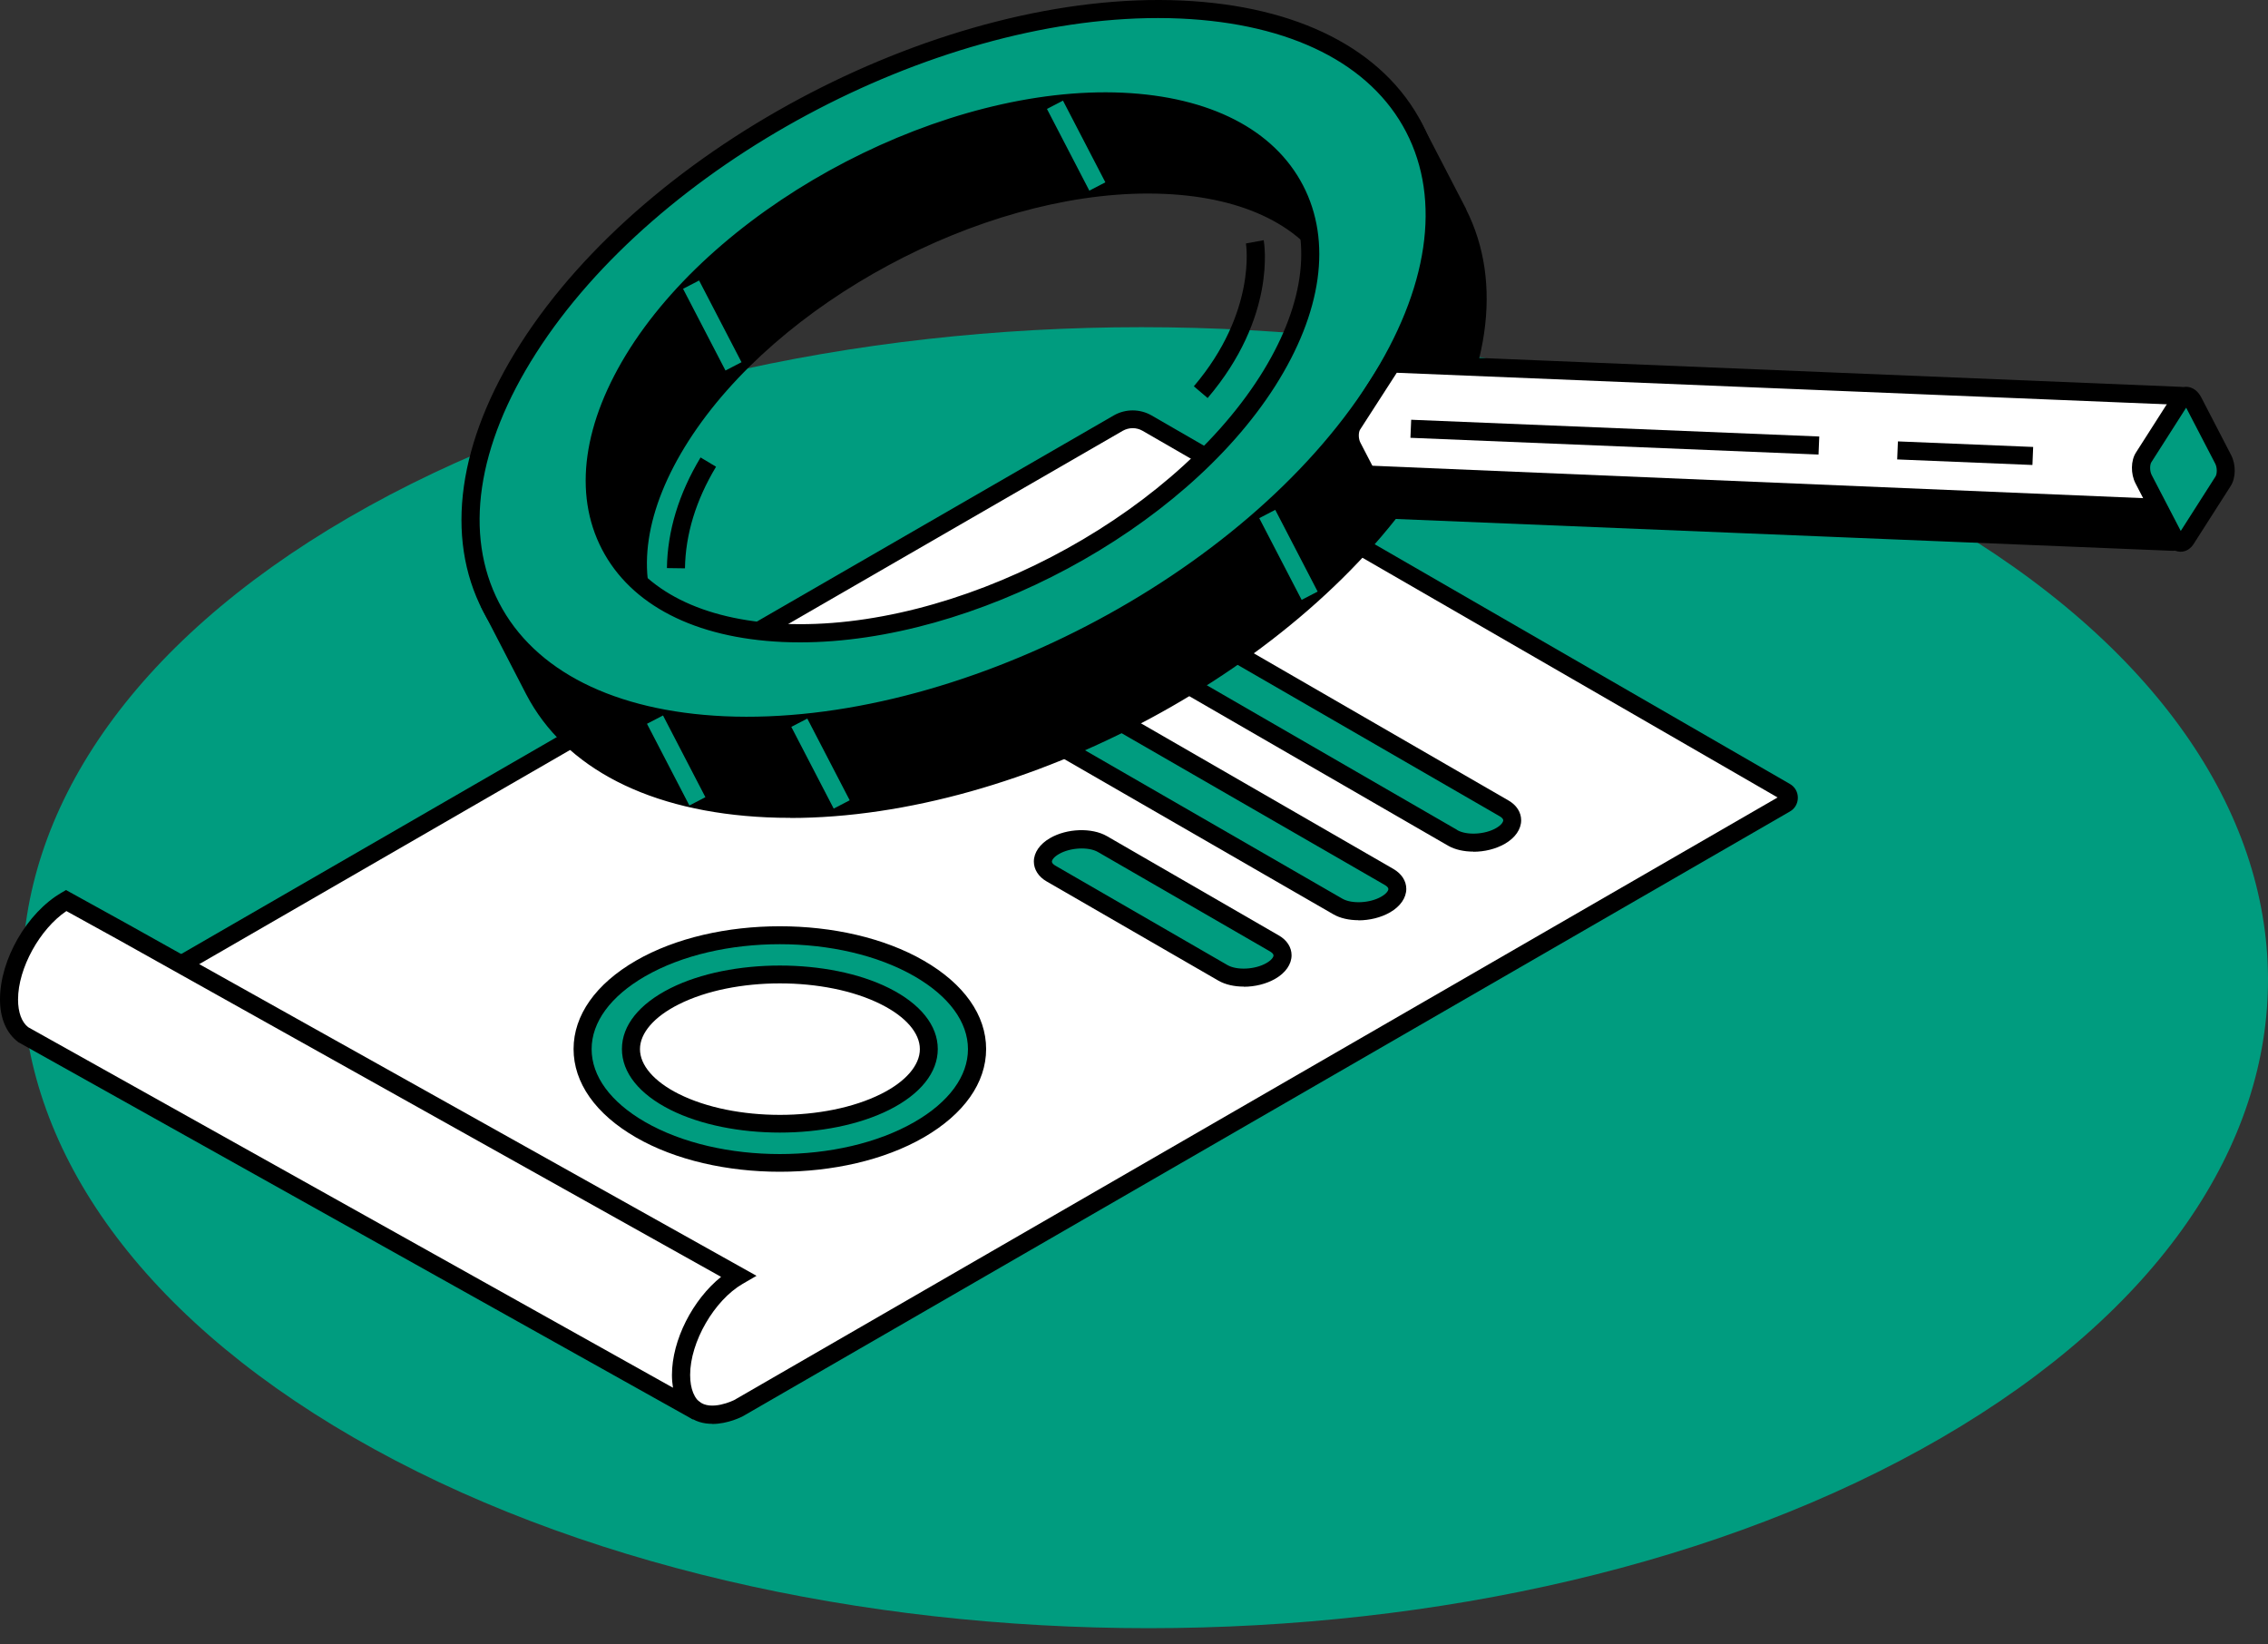 <svg width="120" height="87" viewBox="0 0 120 87" fill="none" xmlns="http://www.w3.org/2000/svg">
<rect x="0" y="0" width="120" height="87" fill="#333333" stroke="none"/>
<path d="M102.464 27.388C79.182 13.95 41.563 13.95 18.438 27.388C-4.686 40.826 -4.563 62.613 18.718 76.058C41.999 89.503 79.605 89.496 102.737 76.058C125.861 62.62 125.738 40.826 102.464 27.388Z" fill="#009C7F"/>
<path d="M59.162 22.381L3.977 54.25L23.82 65.71C25.437 67.272 36.235 74.135 36.665 74.503C37.572 75.28 39.059 74.503 39.059 74.503L94.456 42.511C94.701 42.367 94.701 42.02 94.456 41.876L60.683 22.381C60.212 22.108 59.632 22.108 59.162 22.381Z" fill="white"/>
<path d="M37.681 75.328C37.231 75.328 36.754 75.212 36.351 74.871C36.221 74.762 35.069 74.012 33.848 73.214C30.451 70.99 24.803 67.293 23.534 66.106L3.022 54.264L58.93 21.978C59.544 21.624 60.315 21.624 60.928 21.978L94.701 41.474C94.967 41.624 95.124 41.897 95.124 42.204C95.124 42.511 94.967 42.784 94.701 42.934L39.305 74.926C39.243 74.96 38.507 75.335 37.688 75.335L37.681 75.328ZM4.932 54.25L24.155 65.362C25.266 66.433 31.187 70.315 34.373 72.402C36.194 73.596 36.842 74.019 36.979 74.135C37.613 74.68 38.827 74.08 38.841 74.073L94.053 42.19L60.451 22.79C60.13 22.606 59.735 22.606 59.407 22.79L4.939 54.243L4.932 54.25Z" fill="black"/>
<path d="M6.521 49.312L39.059 67.511C37.388 68.473 36.037 70.82 36.037 72.743C36.037 73.691 36.365 74.36 36.897 74.68L1.207 54.721C0.757 54.373 0.477 53.739 0.477 52.873C0.477 50.942 1.828 48.602 3.499 47.641L6.521 49.305V49.312Z" fill="white"/>
<path d="M36.658 75.096L0.969 55.137C0.321 54.646 0 53.855 0 52.872C0 50.758 1.432 48.282 3.261 47.224L3.493 47.088L6.753 48.889L40.028 67.497L39.298 67.92C37.79 68.793 36.515 70.997 36.515 72.743C36.515 73.48 36.74 74.025 37.142 74.271L36.658 75.096ZM3.513 48.2C2.108 49.148 0.955 51.222 0.955 52.879C0.955 53.554 1.146 54.08 1.494 54.346L35.608 73.418C35.573 73.207 35.553 72.982 35.553 72.743C35.553 70.894 36.651 68.759 38.152 67.552L6.282 49.728L3.513 48.2Z" fill="black"/>
<path d="M76.856 44.332L55.083 31.753C54.435 31.378 54.517 30.723 55.267 30.294C56.017 29.864 57.15 29.816 57.798 30.191L79.571 42.77C80.219 43.145 80.138 43.8 79.387 44.23C78.637 44.659 77.504 44.707 76.856 44.332Z" fill="#009C7F"/>
<path d="M77.961 45.055C77.463 45.055 76.986 44.953 76.618 44.741L54.844 32.163C54.414 31.917 54.169 31.535 54.169 31.112C54.169 30.641 54.482 30.184 55.028 29.871C55.922 29.352 57.245 29.311 58.036 29.768L79.81 42.347C80.24 42.592 80.485 42.974 80.485 43.397C80.485 43.868 80.171 44.325 79.626 44.639C79.141 44.919 78.541 45.062 77.954 45.062L77.961 45.055ZM77.102 43.916C77.6 44.202 78.562 44.154 79.155 43.813C79.455 43.643 79.537 43.472 79.537 43.397C79.537 43.329 79.462 43.247 79.339 43.179L57.566 30.601C57.068 30.314 56.106 30.362 55.512 30.703C55.246 30.853 55.13 31.017 55.13 31.112C55.13 31.18 55.205 31.262 55.328 31.33L77.102 43.909V43.916Z" fill="black"/>
<path d="M70.785 47.954L54.803 38.738C54.155 38.363 54.237 37.708 54.987 37.279C55.737 36.849 56.87 36.801 57.518 37.176L73.5 46.392C74.148 46.767 74.066 47.422 73.316 47.852C72.566 48.282 71.433 48.329 70.785 47.954Z" fill="#009C7F"/>
<path d="M71.883 48.684C71.385 48.684 70.908 48.581 70.546 48.37L54.564 39.154C54.134 38.909 53.889 38.527 53.889 38.104C53.889 37.633 54.203 37.176 54.748 36.862C55.642 36.344 56.965 36.303 57.756 36.76L73.732 45.976C74.162 46.228 74.407 46.61 74.407 47.026C74.407 47.497 74.094 47.954 73.548 48.268C73.064 48.547 72.456 48.691 71.877 48.691L71.883 48.684ZM56.426 37.401C56.01 37.401 55.56 37.504 55.226 37.695C54.925 37.865 54.844 38.036 54.844 38.111C54.844 38.179 54.919 38.261 55.041 38.329L71.024 47.545C71.522 47.831 72.484 47.783 73.077 47.442C73.343 47.292 73.459 47.129 73.459 47.033C73.459 46.965 73.384 46.883 73.261 46.815L57.279 37.599C57.061 37.469 56.754 37.408 56.426 37.408V37.401Z" fill="black"/>
<path d="M64.708 51.467L55.615 46.214C54.967 45.839 55.049 45.184 55.799 44.755C56.549 44.325 57.682 44.277 58.33 44.652L67.423 49.905C68.071 50.28 67.989 50.935 67.238 51.365C66.488 51.794 65.356 51.842 64.708 51.467Z" fill="#009C7F"/>
<path d="M65.813 52.197C65.315 52.197 64.837 52.094 64.469 51.883L55.376 46.631C54.946 46.385 54.701 45.996 54.701 45.58C54.701 45.109 55.014 44.652 55.56 44.339C56.454 43.82 57.777 43.779 58.568 44.236L67.661 49.489C68.091 49.734 68.337 50.116 68.337 50.539C68.337 51.01 68.023 51.467 67.477 51.781C66.993 52.06 66.392 52.204 65.806 52.204L65.813 52.197ZM64.946 51.058C65.444 51.344 66.406 51.296 66.999 50.955C67.266 50.805 67.382 50.642 67.382 50.546C67.382 50.478 67.306 50.396 67.184 50.328L58.091 45.075C57.593 44.789 56.631 44.837 56.038 45.178C55.772 45.328 55.656 45.491 55.656 45.587C55.656 45.655 55.731 45.737 55.853 45.805L64.946 51.058Z" fill="black"/>
<path d="M48.643 51.242C52.715 53.595 52.715 57.408 48.643 59.762C44.571 62.115 37.961 62.115 33.888 59.762C29.816 57.408 29.816 53.595 33.888 51.242C37.961 48.889 44.571 48.889 48.643 51.242Z" fill="#009C7F"/>
<path d="M41.262 61.992C38.5 61.992 35.744 61.385 33.643 60.171C31.515 58.943 30.348 57.286 30.348 55.498C30.348 53.711 31.521 52.054 33.643 50.826C37.845 48.397 44.68 48.397 48.882 50.826C51.01 52.054 52.176 53.711 52.176 55.498C52.176 57.286 51.003 58.943 48.882 60.171C46.781 61.385 44.025 61.992 41.262 61.992ZM41.262 49.953C38.677 49.953 36.092 50.519 34.12 51.658C32.306 52.709 31.303 54.073 31.303 55.505C31.303 56.938 32.306 58.302 34.12 59.352C38.056 61.624 44.462 61.624 48.398 59.352C50.212 58.302 51.215 56.938 51.215 55.505C51.215 54.073 50.212 52.709 48.398 51.658C46.426 50.519 43.841 49.953 41.255 49.953H41.262Z" fill="black"/>
<path d="M46.835 52.709C43.759 51.167 38.766 51.167 35.689 52.709C32.613 54.25 32.613 56.754 35.689 58.295C38.766 59.837 43.759 59.837 46.835 58.295C49.912 56.754 49.912 54.25 46.835 52.709Z" fill="white"/>
<path d="M41.262 59.919C39.168 59.919 37.074 59.516 35.478 58.718C33.82 57.886 32.906 56.747 32.906 55.498C32.906 54.25 33.82 53.111 35.478 52.279C38.67 50.683 43.861 50.683 47.047 52.279C48.704 53.111 49.618 54.257 49.618 55.498C49.618 56.74 48.704 57.886 47.047 58.718C45.451 59.516 43.356 59.919 41.262 59.919ZM41.262 52.026C39.325 52.026 37.381 52.395 35.907 53.138C34.611 53.786 33.861 54.653 33.861 55.505C33.861 56.358 34.605 57.218 35.907 57.872C38.861 59.353 43.67 59.353 46.624 57.872C47.92 57.224 48.67 56.358 48.67 55.505C48.67 54.653 47.927 53.793 46.624 53.138C45.151 52.395 43.206 52.026 41.269 52.026H41.262Z" fill="black"/>
<path d="M76.979 10.948L74.94 7.012L74.06 7.708C71.809 6.085 68.678 5.082 64.776 4.905C58.384 4.618 49.987 2.879 43.589 6.317C37.579 9.543 33.473 17.763 30.239 22.824C28.132 26.119 27.156 29.257 27.183 32.04L26.112 32.354L28.261 36.508C30.137 40.117 34.387 42.483 40.587 42.763C52.982 43.322 68.446 35.301 75.124 24.843C78.528 19.509 78.992 14.577 76.979 10.948ZM69.339 24.577C66.863 28.459 60.574 28.384 55.935 30.792C51.297 33.2 48.309 38.084 43.712 37.879C34.516 37.463 31.078 30.839 36.031 23.084C40.99 15.328 52.463 9.373 61.658 9.782C70.854 10.198 74.292 16.822 69.339 24.577Z" fill="black"/>
<path d="M41.808 43.268C41.392 43.268 40.976 43.261 40.567 43.241C34.393 42.961 29.878 40.649 27.838 36.726L25.423 32.054L26.713 31.678C26.767 28.827 27.845 25.689 29.837 22.565C30.396 21.692 30.983 20.716 31.604 19.693C34.584 14.761 38.288 8.615 43.364 5.894C48.589 3.09 55.021 3.643 60.697 4.127C62.143 4.25 63.507 4.366 64.796 4.427C68.493 4.591 71.679 5.519 74.039 7.115L75.097 6.283L77.47 10.86C77.504 10.928 77.538 10.989 77.573 11.057V11.078C79.544 14.987 78.821 19.953 75.526 25.11C68.998 35.328 54.107 43.275 41.808 43.275V43.268ZM28.738 36.385C30.676 39.946 34.871 42.02 40.608 42.279C52.818 42.825 68.132 34.891 74.721 24.577C77.921 19.571 78.575 14.809 76.563 11.174L76.372 10.826H76.386L74.79 7.735L74.08 8.295L73.787 8.083C71.549 6.474 68.432 5.532 64.762 5.368C63.452 5.307 62.081 5.191 60.622 5.068C55.076 4.591 48.793 4.052 43.821 6.726C38.971 9.325 35.342 15.348 32.422 20.178C31.801 21.208 31.208 22.19 30.642 23.07C28.663 26.167 27.634 29.264 27.661 32.02V32.381L26.801 32.633L28.732 36.378L28.738 36.385ZM43.991 38.363C43.889 38.363 43.786 38.363 43.684 38.357C39.059 38.145 35.669 36.406 34.134 33.452C32.599 30.498 33.132 26.726 35.621 22.817C40.655 14.946 52.34 8.875 61.679 9.298C66.304 9.509 69.694 11.248 71.229 14.202C72.764 17.156 72.231 20.928 69.742 24.837C68.084 27.436 64.933 28.329 61.604 29.277C59.742 29.803 57.825 30.348 56.154 31.215C54.462 32.095 52.982 33.322 51.549 34.509C49.162 36.487 46.904 38.363 43.991 38.363ZM60.737 10.239C51.87 10.239 41.133 15.969 36.426 23.336C34.127 26.938 33.609 30.376 34.98 33.009C36.351 35.648 39.455 37.204 43.725 37.395C46.406 37.524 48.609 35.696 50.935 33.766C52.409 32.545 53.923 31.283 55.71 30.362C57.47 29.448 59.435 28.889 61.338 28.35C64.489 27.456 67.463 26.61 68.93 24.318C71.229 20.716 71.747 17.279 70.376 14.646C69.005 12.006 65.901 10.45 61.631 10.259C61.338 10.246 61.038 10.239 60.737 10.239Z" fill="black"/>
<path d="M62.497 0.505C50.103 -0.055 34.639 7.967 27.961 18.424C21.283 28.882 25.914 37.804 38.309 38.363C50.703 38.923 66.167 30.901 72.845 20.444C79.523 9.986 74.892 1.064 62.497 0.505ZM67.054 20.184C62.095 27.94 50.621 33.895 41.426 33.486C32.231 33.07 28.793 26.446 33.745 18.691C38.705 10.935 50.178 4.98 59.373 5.389C68.568 5.805 72.006 12.428 67.054 20.184Z" fill="#009C7F"/>
<path d="M39.523 38.868C39.107 38.868 38.691 38.861 38.282 38.841C32.108 38.561 27.586 36.249 25.553 32.326C23.52 28.404 24.23 23.37 27.552 18.165C34.305 7.599 49.994 -0.532 62.518 0.027C68.691 0.307 73.214 2.619 75.246 6.542C77.279 10.464 76.57 15.491 73.248 20.703C66.72 30.921 51.829 38.868 39.53 38.868H39.523ZM61.263 0.955C49.257 0.955 34.734 8.711 28.363 18.684C25.225 23.588 24.537 28.281 26.405 31.89C28.275 35.498 32.511 37.627 38.329 37.893C50.539 38.438 65.853 30.505 72.443 20.191C75.581 15.287 76.27 10.594 74.401 6.985C72.532 3.377 68.296 1.248 62.477 0.982C62.074 0.962 61.672 0.955 61.263 0.955ZM42.327 33.984C42.013 33.984 41.706 33.977 41.399 33.964C36.774 33.752 33.384 32.013 31.849 29.059C30.314 26.105 30.846 22.333 33.336 18.424C38.37 10.553 50.055 4.488 59.394 4.904C64.019 5.116 67.409 6.855 68.944 9.809C70.478 12.763 69.946 16.535 67.457 20.444C62.593 28.063 51.495 33.984 42.327 33.984ZM58.459 5.846C49.591 5.846 38.855 11.576 34.148 18.943C31.849 22.544 31.331 25.983 32.702 28.616C34.073 31.249 37.176 32.811 41.447 33.002C50.485 33.411 61.788 27.538 66.652 19.925C68.95 16.323 69.469 12.886 68.098 10.252C66.727 7.613 63.623 6.057 59.353 5.866C59.059 5.853 58.759 5.846 58.459 5.846Z" fill="black"/>
<path d="M67.474 26.973L66.627 27.413L68.87 31.736L69.717 31.297L67.474 26.973Z" fill="#009C7F"/>
<path d="M35.08 37.852L34.232 38.292L36.475 42.615L37.323 42.175L35.08 37.852Z" fill="#009C7F"/>
<path d="M42.715 38.016L41.868 38.455L44.111 42.779L44.958 42.339L42.715 38.016Z" fill="#009C7F"/>
<path d="M56.242 5.323L55.394 5.763L57.637 10.086L58.485 9.646L56.242 5.323Z" fill="#009C7F"/>
<path d="M36.989 14.839L36.141 15.279L38.385 19.602L39.233 19.162L36.989 14.839Z" fill="#009C7F"/>
<path d="M115.643 21.276C115.65 21.098 115.513 20.948 115.336 20.942L73.794 19.236C73.794 19.236 73.589 19.291 73.514 19.414L71.556 22.476C71.372 22.763 71.372 23.281 71.556 23.636L73.139 26.692C73.221 26.842 73.323 26.931 73.425 26.965L114.967 28.67C115.145 28.677 115.288 28.541 115.295 28.37L115.643 21.283V21.276Z" fill="white"/>
<path d="M114.974 29.141C114.974 29.141 114.954 29.141 114.94 29.141L73.33 27.435L73.261 27.415C73.098 27.36 72.873 27.224 72.709 26.91L71.126 23.854C70.867 23.349 70.874 22.647 71.154 22.217L73.111 19.154C73.275 18.895 73.582 18.793 73.671 18.772L73.739 18.752H73.814L115.356 20.464C115.568 20.471 115.765 20.566 115.909 20.723C116.052 20.88 116.127 21.085 116.113 21.296L115.765 28.384C115.745 28.806 115.39 29.141 114.967 29.141H114.974ZM73.555 26.487L114.817 28.179L115.151 21.412L73.903 19.721L71.959 22.735C71.877 22.865 71.863 23.199 71.979 23.418L73.562 26.474V26.494L73.555 26.487Z" fill="black"/>
<path d="M117.621 25.457L115.663 28.52C115.479 28.806 115.179 28.759 115.001 28.404L113.419 25.348C113.235 25 113.242 24.475 113.419 24.188L115.377 21.126C115.561 20.839 115.861 20.887 116.038 21.242L117.621 24.297C117.805 24.645 117.798 25.171 117.621 25.457Z" fill="#009C7F"/>
<path d="M115.377 29.189C115.377 29.189 115.356 29.189 115.343 29.189C115.029 29.175 114.749 28.97 114.572 28.629L112.989 25.573C112.73 25.069 112.737 24.366 113.017 23.936L114.974 20.873C115.145 20.601 115.397 20.457 115.697 20.464C116.011 20.478 116.291 20.682 116.468 21.023L118.051 24.079C118.31 24.584 118.303 25.287 118.023 25.716L116.066 28.779C115.902 29.039 115.65 29.189 115.377 29.189ZM115.67 21.569L113.828 24.455C113.746 24.584 113.733 24.918 113.849 25.137L115.384 28.09L117.225 25.205C117.307 25.075 117.321 24.741 117.205 24.523L115.67 21.569Z" fill="black"/>
<path d="M72.061 24.618L73.139 26.685L115.002 28.411L113.951 26.378L72.061 24.618Z" fill="black"/>
<path d="M74.666 22.207L74.626 23.162L96.218 24.048L96.257 23.093L74.666 22.207Z" fill="black"/>
<path d="M100.419 23.352L100.38 24.306L107.536 24.6L107.575 23.646L100.419 23.352Z" fill="black"/>
<path d="M63.896 21.058L63.166 20.437C66.508 16.508 65.929 12.913 65.922 12.879L66.863 12.708C66.89 12.872 67.552 16.767 63.896 21.058Z" fill="black"/>
<path d="M36.242 30.068L35.287 30.055C35.314 28.09 35.914 26.119 37.067 24.202L37.886 24.693C36.822 26.46 36.269 28.268 36.242 30.068Z" fill="black"/>
</svg>
